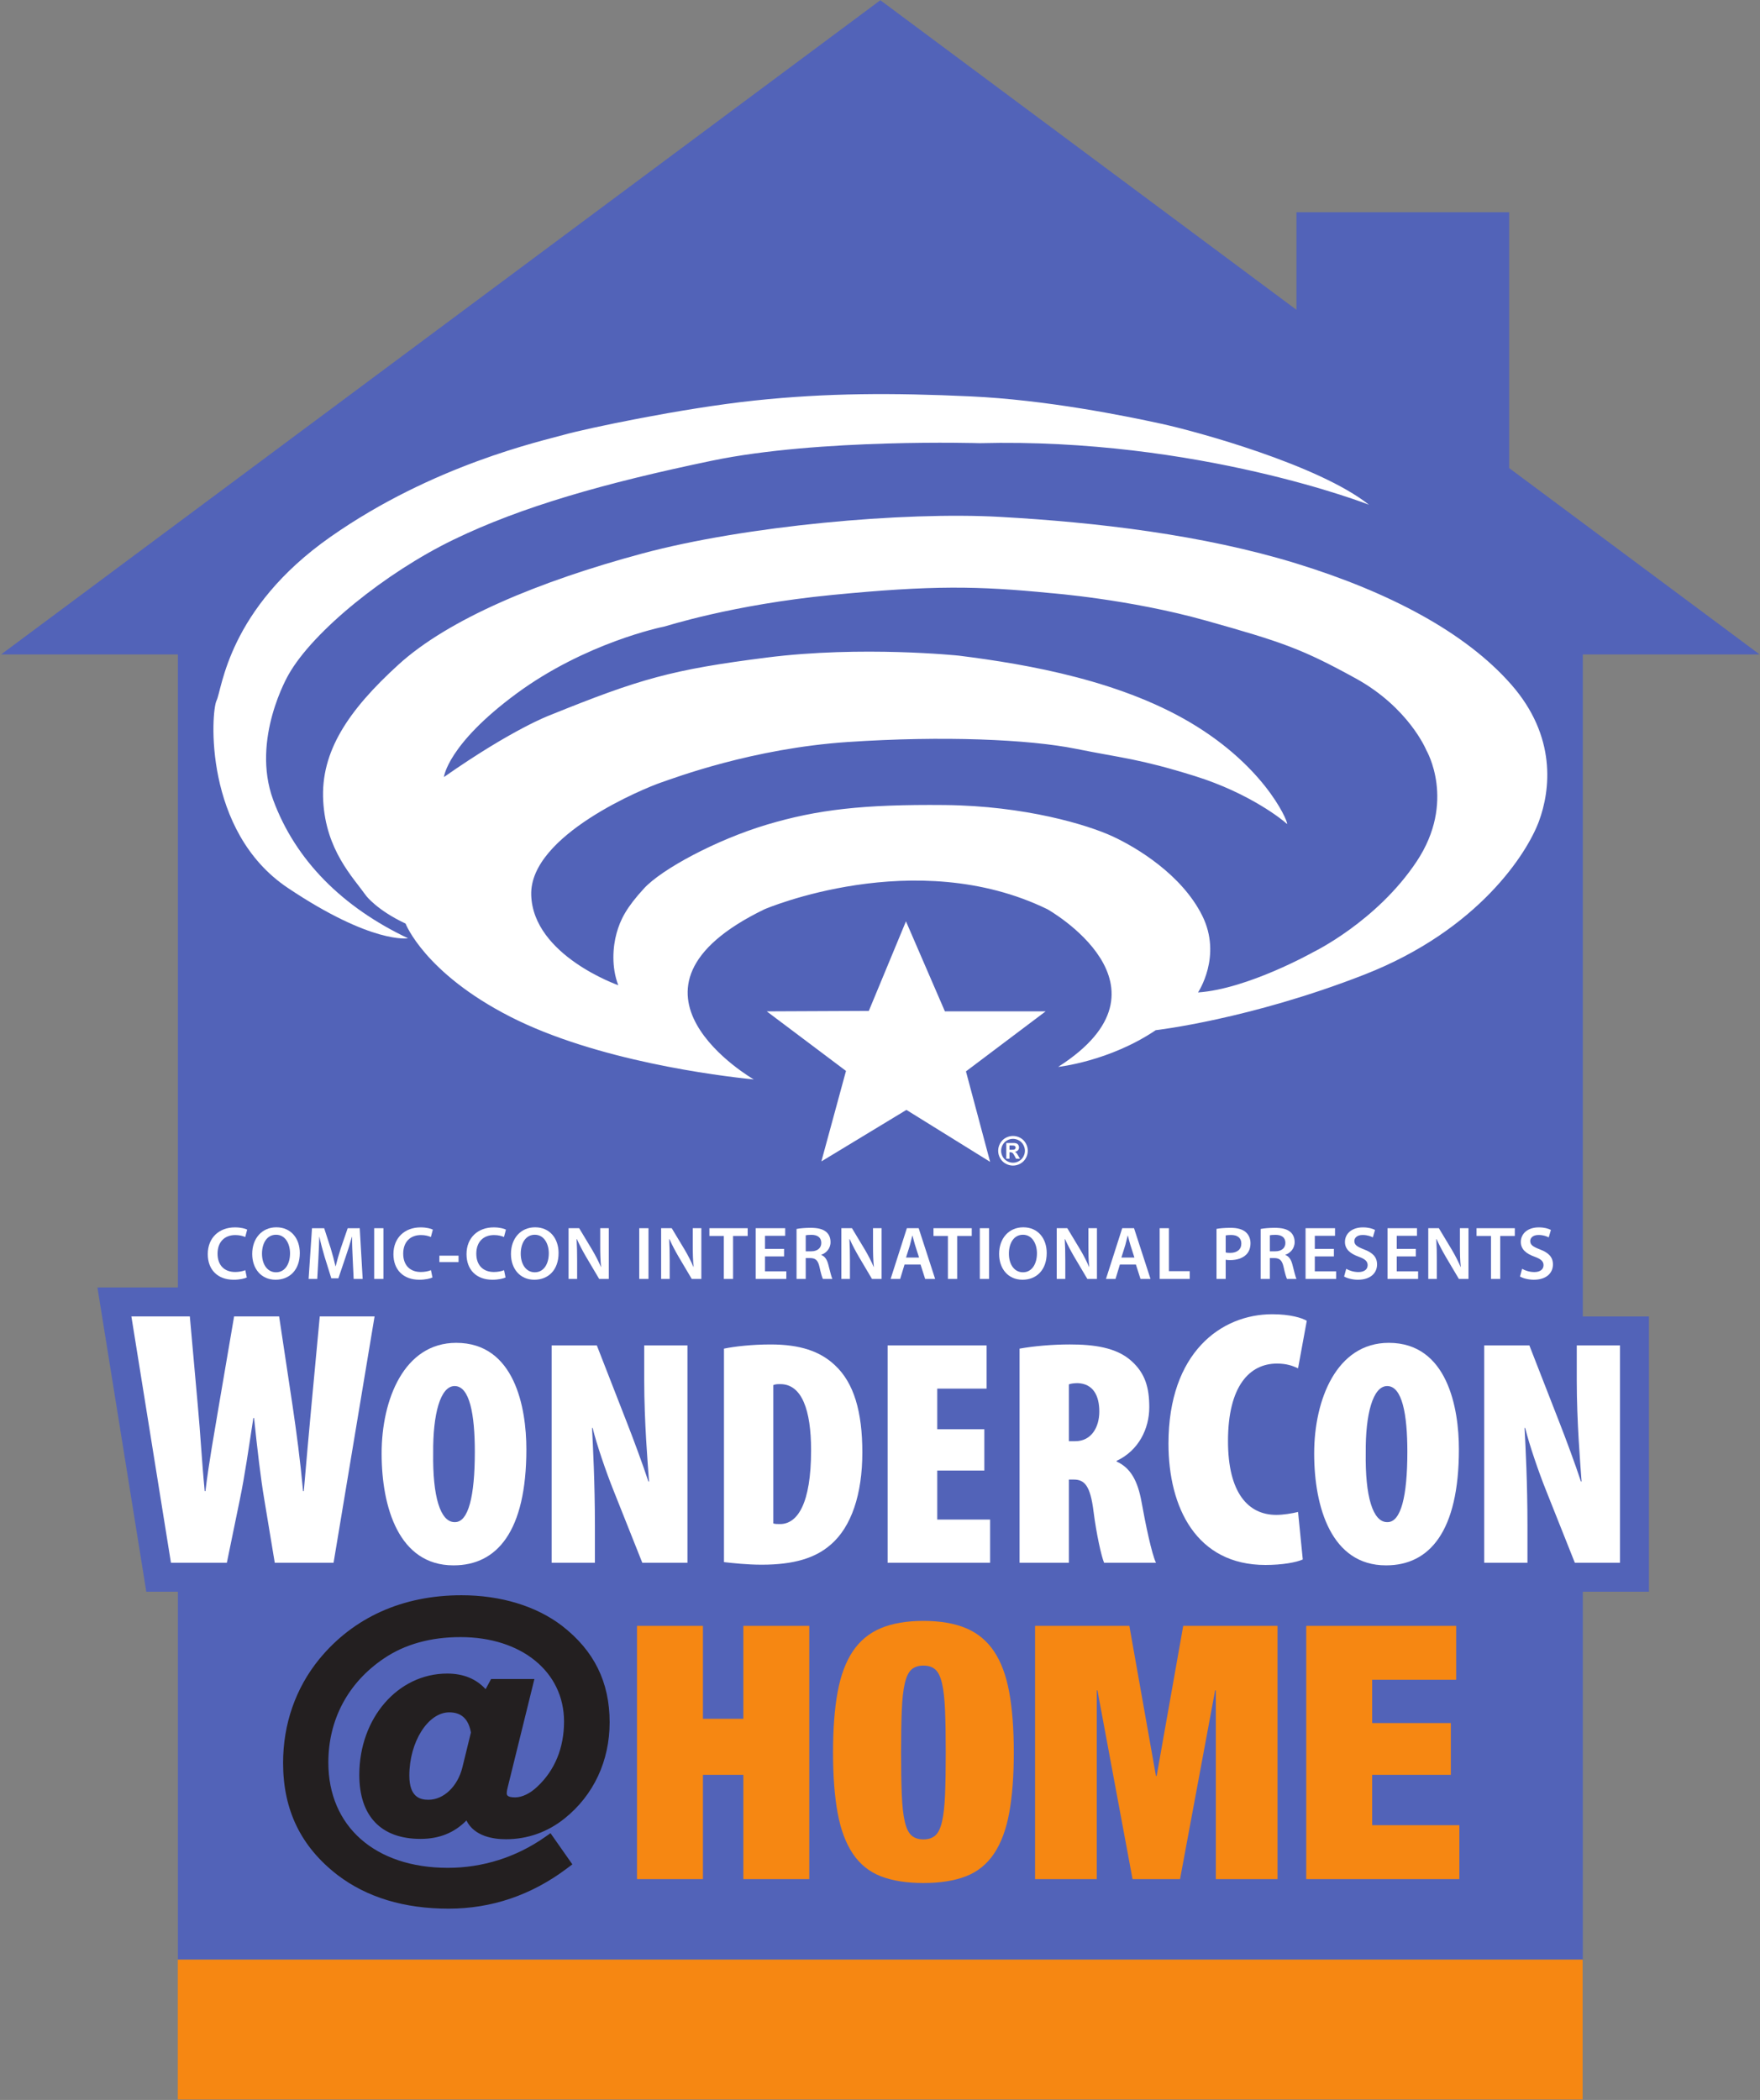 <?xml version="1.0" encoding="UTF-8" standalone="no"?>
<svg
   xmlns:dc="http://purl.org/dc/elements/1.1/"
   xmlns:cc="http://creativecommons.org/ns#"
   xmlns:rdf="http://www.w3.org/1999/02/22-rdf-syntax-ns#"
   xmlns:svg="http://www.w3.org/2000/svg"
   xmlns="http://www.w3.org/2000/svg"
   xmlns:sodipodi="http://sodipodi.sourceforge.net/DTD/sodipodi-0.dtd"
   xmlns:inkscape="http://www.inkscape.org/namespaces/inkscape"
   version="1.1"
   id="Layer_1"
   x="0px"
   y="0px"
   width="838.109px"
   height="1000px"
   viewBox="0 0 838.109 1000"
   enable-background="new 0 0 838.109 1000"
   xml:space="preserve"
   sodipodi:docname="WonderCon_@Home.svg"
   inkscape:version="1.0 (4035a4fb49, 2020-05-01)"><rect x="0" y="0" width="838.109" height="1000" fill="#808080" stroke="none"/><defs
   id="defs93">
	
	
	
	
	
	
	
	
	
	
	
	
	
	
	
	
	
	
	
	
	
	
	
	
	
	
	
	
	
	
	
	
	
	
	
	
	
	
	
	
	
	
	
<clipPath
   clipPathUnits="userSpaceOnUse"
   id="clipPath3547"><path
     d="M 46.093,99.558 H 236.541 V 326.76 H 46.093 Z"
     id="path3545" /></clipPath><clipPath
   clipPathUnits="userSpaceOnUse"
   id="clipPath3559"><path
     d="M 0,333 H 270 V 0 H 0 Z"
     id="path3557" /></clipPath><clipPath
   clipPathUnits="userSpaceOnUse"
   id="clipPath3591"><path
     d="M 46.093,99.558 H 236.541 V 326.76 H 46.093 Z"
     id="path3589" /></clipPath><clipPath
   clipPathUnits="userSpaceOnUse"
   id="clipPath3603"><path
     d="M 0,333 H 270 V 0 H 0 Z"
     id="path3601" /></clipPath><clipPath
   clipPathUnits="userSpaceOnUse"
   id="clipPath3671"><path
     d="M 46.093,99.558 H 236.541 V 326.76 H 46.093 Z"
     id="path3669" /></clipPath><clipPath
   clipPathUnits="userSpaceOnUse"
   id="clipPath3683"><path
     d="M 0,333 H 270 V 0 H 0 Z"
     id="path3681" /></clipPath><clipPath
   clipPathUnits="userSpaceOnUse"
   id="clipPath3851"><path
     d="M 46.093,99.558 H 236.541 V 326.76 H 46.093 Z"
     id="path3849" /></clipPath></defs><sodipodi:namedview
   inkscape:document-rotation="0"
   pagecolor="#ffffff"
   bordercolor="#666666"
   borderopacity="1"
   objecttolerance="10"
   gridtolerance="10"
   guidetolerance="10"
   inkscape:pageopacity="0"
   inkscape:pageshadow="2"
   inkscape:window-width="1920"
   inkscape:window-height="1017"
   id="namedview91"
   showgrid="false"
   inkscape:zoom="0.82700001"
   inkscape:cx="419.0545"
   inkscape:cy="572.10379"
   inkscape:window-x="-8"
   inkscape:window-y="-8"
   inkscape:window-maximized="1"
   inkscape:current-layer="Layer_1" />
<g
   transform="matrix(4.397,0,0,-4.4,-202.146,1437.848)"
   id="g4565"><g
     id="g3541"><g
       clip-path="url(#clipPath3547)"
       id="g3543"><g
         transform="translate(209.417,276.123)"
         id="g3549"><path
           id="path3551"
           style="fill:#5263b8;fill-opacity:1;fill-rule:nonzero;stroke:none"
           d="M 0,0 V 27.689 H -23.036 V 17.129 L -68.1,50.637 -163.324,-20.169 h 19.147 v -141.26 H 7.977 v 141.26 h 19.147 z" /></g></g></g><g
     id="g3553"><g
       clip-path="url(#clipPath3559)"
       id="g3555"><g
         transform="translate(122.102,150.819)"
         id="g3561"><path
           id="path3563"
           style="fill:#f68712;fill-opacity:1;fill-rule:nonzero;stroke:none"
           d="M 0,0 V -10.058 H 4.376 V 0 h 7.141 V -27.41 H 4.376 v 11.287 H 0 V -27.41 H -7.141 V 0 Z" /></g><g
         transform="translate(143.638,132.527)"
         id="g3565"><path
           id="path3567"
           style="fill:#f68712;fill-opacity:1;fill-rule:nonzero;stroke:none"
           d="m 0,0 c 0.051,-1.216 0.159,-2.183 0.326,-2.898 0.166,-0.717 0.409,-1.217 0.73,-1.498 0.319,-0.282 0.748,-0.421 1.286,-0.421 0.537,0 0.966,0.139 1.286,0.421 0.319,0.281 0.562,0.781 0.729,1.498 C 4.522,-2.183 4.632,-1.216 4.684,0 4.734,1.215 4.76,2.744 4.76,4.587 4.76,6.43 4.734,7.959 4.684,9.175 4.632,10.39 4.522,11.355 4.357,12.072 4.19,12.789 3.947,13.288 3.628,13.57 3.308,13.852 2.879,13.992 2.342,13.992 1.804,13.992 1.375,13.852 1.056,13.57 0.735,13.288 0.492,12.789 0.326,12.072 0.159,11.355 0.051,10.39 0,9.175 -0.051,7.959 -0.077,6.43 -0.077,4.587 -0.077,2.744 -0.051,1.215 0,0 m -6.948,11.133 c 0.332,1.804 0.883,3.275 1.65,4.414 0.768,1.139 1.778,1.971 3.033,2.496 1.253,0.523 2.788,0.787 4.607,0.787 1.816,0 3.352,-0.264 4.606,-0.787 1.254,-0.525 2.265,-1.357 3.032,-2.496 0.768,-1.139 1.319,-2.61 1.652,-4.414 0.332,-1.805 0.499,-3.987 0.499,-6.546 0,-2.559 -0.167,-4.74 -0.499,-6.545 C 11.299,-3.762 10.748,-5.234 9.98,-6.373 9.213,-7.512 8.202,-8.325 6.948,-8.812 5.694,-9.296 4.158,-9.54 2.342,-9.54 c -1.819,0 -3.354,0.244 -4.607,0.728 -1.255,0.487 -2.265,1.3 -3.033,2.439 -0.767,1.139 -1.318,2.611 -1.65,4.415 -0.333,1.805 -0.499,3.986 -0.499,6.545 0,2.559 0.166,4.741 0.499,6.546" /></g><g
         transform="translate(168.283,150.819)"
         id="g3569"><path
           id="path3571"
           style="fill:#f68712;fill-opacity:1;fill-rule:nonzero;stroke:none"
           d="M 0,0 2.88,-16.239 H 2.956 L 5.835,0 H 16.046 V -27.41 H 9.367 V -6.986 H 9.29 L 5.489,-27.41 H 0.346 L -3.455,-6.986 H -3.531 V -27.41 h -6.68 V 0 Z" /></g><g
         transform="translate(203.678,150.819)"
         id="g3573"><path
           id="path3575"
           style="fill:#f68712;fill-opacity:1;fill-rule:nonzero;stroke:none"
           d="m 0,0 v -5.835 h -9.099 v -4.684 h 8.523 v -5.604 h -8.523 v -5.451 H 0.346 V -27.41 H -16.239 V 0 Z" /></g><g
         transform="translate(96.975,139.276)"
         id="g3577"><path
           id="path3579"
           style="fill:#231f20;fill-opacity:1;fill-rule:nonzero;stroke:none"
           d="m 0,0 -0.924,-3.768 c -0.51,-2.067 -2.023,-3.511 -3.68,-3.511 -0.887,0 -2.066,0.271 -2.066,2.621 0,3.643 2.021,6.841 4.324,6.841 C -1.031,2.183 -0.263,1.468 0,0 M 6.874,5.788 H 2.184 L 1.591,4.693 C 0.564,5.813 -0.83,6.38 -2.568,6.38 c -5.339,0 -9.521,-4.817 -9.521,-10.964 0,-4.469 2.356,-6.93 6.633,-6.93 2.015,0 3.653,0.655 4.969,1.993 0.854,-1.727 2.933,-2.03 4.285,-2.03 2.322,0 4.514,0.777 6.34,2.244 3.15,2.521 4.884,6.222 4.884,10.423 0,4.339 -1.686,7.75 -5.156,10.432 -2.778,2.134 -6.641,3.308 -10.88,3.308 -6.372,0 -11.702,-2.39 -15.414,-6.915 -2.562,-3.143 -3.915,-7.026 -3.915,-11.23 0,-5.101 1.927,-9.07 5.898,-12.136 3.168,-2.416 7.213,-3.64 12.025,-3.64 4.652,0 8.958,1.46 12.797,4.339 l 0.609,0.456 -2.367,3.374 -0.642,-0.449 c -3.097,-2.159 -6.717,-3.301 -10.472,-3.301 -7.865,0 -12.947,4.473 -12.947,11.394 0,4.655 2.138,8.657 6.022,11.27 2.262,1.532 5.053,2.308 8.295,2.308 6.6,0 11.209,-3.757 11.209,-9.136 0,-2.853 -1.001,-5.292 -2.906,-7.059 C 6.429,-6.59 5.539,-7.02 4.798,-7.02 c -0.918,0 -0.918,0.286 -0.918,0.474 0,0.047 0.007,0.225 0.088,0.552 L 6.874,5.788" /></g><g
         transform="translate(64.488,157.648)"
         id="g3581"><path
           id="path3583"
           style="fill:#c8c7c7;fill-opacity:1;fill-rule:nonzero;stroke:none"
           d="M 0,0 -4.285,26.661 H 2.044 L 2.909,17.009 C 3.184,14.082 3.341,10.996 3.656,7.752 h 0.078 c 0.393,3.244 0.944,6.171 1.455,9.257 l 1.65,9.652 h 4.876 l 1.454,-9.652 c 0.432,-2.927 0.825,-5.854 1.14,-9.257 h 0.078 c 0.276,3.323 0.551,6.171 0.826,9.257 l 0.904,9.652 h 5.936 L 17.611,0 h -6.368 l -1.14,6.882 C 9.709,9.216 9.356,12.262 9.002,15.664 H 8.923 C 8.413,12.341 7.979,9.335 7.469,6.882 L 6.054,0 H 0" /></g></g></g><g
     id="g3585"><g
       clip-path="url(#clipPath3591)"
       id="g3587"><g
         transform="translate(64.488,157.648)"
         id="g3593"><path
           id="path3595"
           style="fill:none;stroke:#5263b8;stroke-width:6.267;stroke-linecap:butt;stroke-linejoin:miter;stroke-miterlimit:10;stroke-dasharray:none;stroke-opacity:1"
           d="M 0,0 -4.285,26.661 H 2.044 L 2.909,17.009 C 3.184,14.082 3.341,10.996 3.656,7.752 h 0.078 c 0.393,3.244 0.944,6.171 1.455,9.257 l 1.65,9.652 h 4.876 l 1.454,-9.652 c 0.432,-2.927 0.825,-5.854 1.14,-9.257 h 0.078 c 0.276,3.323 0.551,6.171 0.826,9.257 l 0.904,9.652 h 5.936 L 17.611,0 h -6.368 l -1.14,6.882 C 9.709,9.216 9.356,12.262 9.002,15.664 H 8.923 C 8.413,12.341 7.979,9.335 7.469,6.882 L 6.054,0 Z" /></g></g></g><g
     id="g3597"><g
       clip-path="url(#clipPath3603)"
       id="g3599"><g
         transform="translate(95.246,162.045)"
         id="g3605"><path
           id="path3607"
           style="fill:#c8c7c7;fill-opacity:1;fill-rule:nonzero;stroke:none"
           d="m 0,0 c 1.457,0 2.151,2.793 2.151,7.608 0,4.049 -0.555,7.12 -2.186,7.12 -1.561,0 -2.358,-3.071 -2.323,-7.224 C -2.428,2.793 -1.596,0 -0.035,0 Z m -0.173,-4.677 c -5.897,0 -7.769,6.282 -7.769,12.111 0,5.829 2.428,11.971 8.081,11.971 6.347,0 7.595,-7.05 7.595,-11.517 0,-8.9 -3.19,-12.565 -7.873,-12.565 h -0.034" /></g><g
         transform="translate(95.246,162.045)"
         id="g3609"><path
           id="path3611"
           style="fill:none;stroke:#5263b8;stroke-width:6.267;stroke-linecap:butt;stroke-linejoin:miter;stroke-miterlimit:10;stroke-dasharray:none;stroke-opacity:1"
           d="m 0,0 c 1.457,0 2.151,2.793 2.151,7.608 0,4.049 -0.555,7.12 -2.186,7.12 -1.561,0 -2.358,-3.071 -2.323,-7.224 C -2.428,2.793 -1.596,0 -0.035,0 Z m -0.173,-4.677 c -5.897,0 -7.769,6.282 -7.769,12.111 0,5.829 2.428,11.971 8.081,11.971 6.347,0 7.595,-7.05 7.595,-11.517 0,-8.9 -3.19,-12.565 -7.873,-12.565 z" /></g><g
         transform="translate(105.72,157.648)"
         id="g3613"><path
           id="path3615"
           style="fill:#c8c7c7;fill-opacity:1;fill-rule:nonzero;stroke:none"
           d="m 0,0 v 23.522 h 4.891 l 3.295,-8.445 c 0.589,-1.501 1.699,-4.468 2.289,-6.283 h 0.069 c -0.139,1.92 -0.521,6.492 -0.521,10.924 v 3.804 h 4.683 V 0 H 9.815 L 6.66,7.922 C 5.931,9.737 4.856,12.842 4.439,14.588 H 4.37 C 4.474,12.563 4.682,8.655 4.682,4.048 V 0 H 0" /></g><g
         transform="translate(105.72,157.648)"
         id="g3617"><path
           id="path3619"
           style="fill:none;stroke:#5263b8;stroke-width:6.267;stroke-linecap:butt;stroke-linejoin:miter;stroke-miterlimit:10;stroke-dasharray:none;stroke-opacity:1"
           d="m 0,0 v 23.522 h 4.891 l 3.295,-8.445 c 0.589,-1.501 1.699,-4.468 2.289,-6.283 h 0.069 c -0.139,1.92 -0.521,6.492 -0.521,10.924 v 3.804 h 4.683 V 0 H 9.815 L 6.66,7.922 C 5.931,9.737 4.856,12.842 4.439,14.588 H 4.37 C 4.474,12.563 4.682,8.655 4.682,4.048 V 0 Z" /></g><g
         transform="translate(129.722,161.905)"
         id="g3621"><path
           id="path3623"
           style="fill:#c8c7c7;fill-opacity:1;fill-rule:nonzero;stroke:none"
           d="m 0,0 c 0.174,-0.069 0.486,-0.069 0.729,-0.069 1.872,0 3.364,2.164 3.364,7.991 0,4.363 -1.006,7.155 -3.33,7.155 -0.277,0 -0.52,0 -0.763,-0.104 z m -5.341,18.917 c 1.179,0.244 3.052,0.453 5.064,0.453 3.156,0 5.341,-0.732 6.936,-2.233 2.081,-1.92 2.984,-5.061 2.984,-9.458 0,-4.502 -1.18,-8.063 -3.435,-9.982 -1.629,-1.431 -3.954,-2.164 -7.457,-2.164 -1.595,0 -3.155,0.174 -4.092,0.28 v 23.104" /></g><g
         transform="translate(129.722,161.905)"
         id="g3625"><path
           id="path3627"
           style="fill:none;stroke:#5263b8;stroke-width:6.267;stroke-linecap:butt;stroke-linejoin:miter;stroke-miterlimit:10;stroke-dasharray:none;stroke-opacity:1"
           d="m 0,0 c 0.174,-0.069 0.486,-0.069 0.729,-0.069 1.872,0 3.364,2.164 3.364,7.991 0,4.363 -1.006,7.155 -3.33,7.155 -0.277,0 -0.52,0 -0.763,-0.104 z m -5.341,18.917 c 1.179,0.244 3.052,0.453 5.064,0.453 3.156,0 5.341,-0.732 6.936,-2.233 2.081,-1.92 2.984,-5.061 2.984,-9.458 0,-4.502 -1.18,-8.063 -3.435,-9.982 -1.629,-1.431 -3.954,-2.164 -7.457,-2.164 -1.595,0 -3.155,0.174 -4.092,0.28 z" /></g><g
         transform="translate(152.578,167.629)"
         id="g3629"><path
           id="path3631"
           style="fill:#c8c7c7;fill-opacity:1;fill-rule:nonzero;stroke:none"
           d="M 0,0 H -5.099 V -5.305 H 0.625 V -9.98 h -11.1 V 13.542 H 0.243 V 8.866 H -5.099 V 4.468 H 0 Z" /></g><g
         transform="translate(152.578,167.629)"
         id="g3633"><path
           id="path3635"
           style="fill:none;stroke:#5263b8;stroke-width:6.267;stroke-linecap:butt;stroke-linejoin:miter;stroke-miterlimit:10;stroke-dasharray:none;stroke-opacity:1"
           d="M 0,0 H -5.099 V -5.305 H 0.625 V -9.98 h -11.1 V 13.542 H 0.243 V 8.866 H -5.099 V 4.468 H 0 Z" /></g><g
         transform="translate(161.735,170.806)"
         id="g3637"><path
           id="path3639"
           style="fill:#c8c7c7;fill-opacity:1;fill-rule:nonzero;stroke:none"
           d="M 0,0 H 0.693 C 2.427,0 3.295,1.5 3.295,3.21 3.295,4.92 2.636,6.212 0.971,6.282 0.624,6.282 0.208,6.247 0,6.143 Z m -5.341,10.016 c 1.56,0.279 3.537,0.454 5.445,0.454 2.566,0 5.029,-0.314 6.659,-1.78 1.526,-1.361 1.942,-2.932 1.942,-5.025 0,-2.304 -1.144,-4.677 -3.538,-5.794 v -0.07 c 1.526,-0.698 2.289,-2.094 2.705,-4.398 0.417,-2.338 1.11,-5.654 1.561,-6.56 H 3.814 c -0.277,0.627 -0.832,3.07 -1.144,5.549 -0.347,2.792 -0.971,3.455 -2.149,3.455 H 0 v -9.004 h -5.341 v 23.173" /></g><g
         transform="translate(161.735,170.806)"
         id="g3641"><path
           id="path3643"
           style="fill:none;stroke:#5263b8;stroke-width:6.267;stroke-linecap:butt;stroke-linejoin:miter;stroke-miterlimit:10;stroke-dasharray:none;stroke-opacity:1"
           d="M 0,0 H 0.693 C 2.427,0 3.295,1.5 3.295,3.21 3.295,4.92 2.636,6.212 0.971,6.282 0.624,6.282 0.208,6.247 0,6.143 Z m -5.341,10.016 c 1.56,0.279 3.537,0.454 5.445,0.454 2.566,0 5.029,-0.314 6.659,-1.78 1.526,-1.361 1.942,-2.932 1.942,-5.025 0,-2.304 -1.144,-4.677 -3.538,-5.794 v -0.07 c 1.526,-0.698 2.289,-2.094 2.705,-4.398 0.417,-2.338 1.11,-5.654 1.561,-6.56 H 3.814 c -0.277,0.627 -0.832,3.07 -1.144,5.549 -0.347,2.792 -0.971,3.455 -2.149,3.455 H 0 v -9.004 h -5.341 z" /></g><g
         transform="translate(187.065,158.004)"
         id="g3645"><path
           id="path3647"
           style="fill:#c8c7c7;fill-opacity:1;fill-rule:nonzero;stroke:none"
           d="m 0,0 c -0.708,-0.316 -2.201,-0.594 -4.049,-0.594 -7.469,0 -10.496,6.211 -10.496,13.133 0,9.85 5.7,14.003 11.242,14.003 1.927,0 3.224,-0.396 3.736,-0.711 l -0.944,-5.143 c -0.59,0.277 -1.258,0.514 -2.28,0.514 -2.988,0 -5.308,-2.452 -5.308,-8.386 0,-5.578 2.163,-7.991 5.229,-7.991 0.747,0 1.73,0.158 2.359,0.318 L 0,0" /></g><g
         transform="translate(187.065,158.004)"
         id="g3649"><path
           id="path3651"
           style="fill:none;stroke:#5263b8;stroke-width:6.267;stroke-linecap:butt;stroke-linejoin:miter;stroke-miterlimit:10;stroke-dasharray:none;stroke-opacity:1"
           d="m 0,0 c -0.708,-0.316 -2.201,-0.594 -4.049,-0.594 -7.469,0 -10.496,6.211 -10.496,13.133 0,9.85 5.7,14.003 11.242,14.003 1.927,0 3.224,-0.396 3.736,-0.711 l -0.944,-5.143 c -0.59,0.277 -1.258,0.514 -2.28,0.514 -2.988,0 -5.308,-2.452 -5.308,-8.386 0,-5.578 2.163,-7.991 5.229,-7.991 0.747,0 1.73,0.158 2.359,0.318 z" /></g><g
         transform="translate(196.24,162.045)"
         id="g3653"><path
           id="path3655"
           style="fill:#c8c7c7;fill-opacity:1;fill-rule:nonzero;stroke:none"
           d="m 0,0 c 1.457,0 2.151,2.793 2.151,7.608 0,4.049 -0.555,7.12 -2.185,7.12 -1.561,0 -2.359,-3.071 -2.323,-7.224 C -2.427,2.793 -1.595,0 -0.034,0 Z m -0.173,-4.677 c -5.896,0 -7.768,6.282 -7.768,12.111 0,5.829 2.427,11.971 8.08,11.971 6.347,0 7.595,-7.05 7.595,-11.517 0,-8.9 -3.19,-12.565 -7.873,-12.565 h -0.034" /></g><g
         transform="translate(196.24,162.045)"
         id="g3657"><path
           id="path3659"
           style="fill:none;stroke:#5263b8;stroke-width:6.267;stroke-linecap:butt;stroke-linejoin:miter;stroke-miterlimit:10;stroke-dasharray:none;stroke-opacity:1"
           d="m 0,0 c 1.457,0 2.151,2.793 2.151,7.608 0,4.049 -0.555,7.12 -2.185,7.12 -1.561,0 -2.359,-3.071 -2.323,-7.224 C -2.427,2.793 -1.595,0 -0.034,0 Z m -0.173,-4.677 c -5.896,0 -7.768,6.282 -7.768,12.111 0,5.829 2.427,11.971 8.08,11.971 6.347,0 7.595,-7.05 7.595,-11.517 0,-8.9 -3.19,-12.565 -7.873,-12.565 z" /></g><g
         transform="translate(206.716,157.648)"
         id="g3661"><path
           id="path3663"
           style="fill:#c8c7c7;fill-opacity:1;fill-rule:nonzero;stroke:none"
           d="m 0,0 v 23.522 h 4.89 l 3.296,-8.445 c 0.588,-1.501 1.698,-4.468 2.288,-6.283 h 0.069 c -0.139,1.92 -0.521,6.492 -0.521,10.924 v 3.804 h 4.683 V 0 H 9.814 L 6.659,7.922 C 5.93,9.737 4.855,12.842 4.439,14.588 H 4.369 C 4.474,12.563 4.682,8.655 4.682,4.048 V 0 H 0" /></g></g></g><g
     id="g3665"><g
       clip-path="url(#clipPath3671)"
       id="g3667"><g
         transform="translate(206.716,157.648)"
         id="g3673"><path
           id="path3675"
           style="fill:none;stroke:#5263b8;stroke-width:6.267;stroke-linecap:butt;stroke-linejoin:miter;stroke-miterlimit:10;stroke-dasharray:none;stroke-opacity:1"
           d="m 0,0 v 23.522 h 4.89 l 3.296,-8.445 c 0.588,-1.501 1.698,-4.468 2.288,-6.283 h 0.069 c -0.139,1.92 -0.521,6.492 -0.521,10.924 v 3.804 h 4.683 V 0 H 9.814 L 6.659,7.922 C 5.93,9.737 4.855,12.842 4.439,14.588 H 4.369 C 4.474,12.563 4.682,8.655 4.682,4.048 V 0 Z" /></g></g></g><g
     id="g3677"><g
       clip-path="url(#clipPath3683)"
       id="g3679"><g
         transform="translate(64.488,157.648)"
         id="g3685"><path
           id="path3687"
           style="fill:#ffffff;fill-opacity:1;fill-rule:nonzero;stroke:none"
           d="M 0,0 -4.285,26.661 H 2.044 L 2.909,17.009 C 3.184,14.082 3.341,10.996 3.656,7.752 h 0.078 c 0.393,3.244 0.944,6.171 1.455,9.257 l 1.65,9.652 h 4.876 l 1.454,-9.652 c 0.432,-2.927 0.825,-5.854 1.14,-9.257 h 0.078 c 0.276,3.323 0.551,6.171 0.826,9.257 l 0.904,9.652 h 5.936 L 17.611,0 h -6.368 l -1.14,6.882 C 9.709,9.216 9.356,12.262 9.002,15.664 H 8.923 C 8.413,12.341 7.979,9.335 7.469,6.882 L 6.054,0 H 0" /></g><g
         transform="translate(95.246,162.045)"
         id="g3689"><path
           id="path3691"
           style="fill:#ffffff;fill-opacity:1;fill-rule:nonzero;stroke:none"
           d="m 0,0 c 1.457,0 2.151,2.793 2.151,7.608 0,4.049 -0.555,7.12 -2.186,7.12 -1.561,0 -2.358,-3.071 -2.323,-7.224 C -2.428,2.793 -1.596,0 -0.035,0 Z m -0.173,-4.677 c -5.897,0 -7.769,6.282 -7.769,12.111 0,5.829 2.428,11.971 8.081,11.971 6.347,0 7.595,-7.05 7.595,-11.517 0,-8.9 -3.19,-12.565 -7.873,-12.565 h -0.034" /></g><g
         transform="translate(105.72,157.648)"
         id="g3693"><path
           id="path3695"
           style="fill:#ffffff;fill-opacity:1;fill-rule:nonzero;stroke:none"
           d="m 0,0 v 23.522 h 4.891 l 3.295,-8.445 c 0.589,-1.501 1.699,-4.468 2.289,-6.283 h 0.069 c -0.139,1.92 -0.521,6.492 -0.521,10.924 v 3.804 h 4.683 V 0 H 9.815 L 6.66,7.922 C 5.931,9.737 4.856,12.842 4.439,14.588 H 4.37 C 4.474,12.563 4.682,8.655 4.682,4.048 V 0 H 0" /></g><g
         transform="translate(129.722,161.905)"
         id="g3697"><path
           id="path3699"
           style="fill:#ffffff;fill-opacity:1;fill-rule:nonzero;stroke:none"
           d="m 0,0 c 0.174,-0.069 0.486,-0.069 0.729,-0.069 1.872,0 3.364,2.164 3.364,7.991 0,4.363 -1.006,7.155 -3.33,7.155 -0.277,0 -0.52,0 -0.763,-0.104 z m -5.341,18.917 c 1.179,0.244 3.052,0.453 5.064,0.453 3.156,0 5.341,-0.732 6.936,-2.233 2.081,-1.92 2.984,-5.061 2.984,-9.458 0,-4.502 -1.18,-8.063 -3.435,-9.982 -1.629,-1.431 -3.954,-2.164 -7.457,-2.164 -1.595,0 -3.155,0.174 -4.092,0.28 v 23.104" /></g><g
         transform="translate(152.578,167.629)"
         id="g3701"><path
           id="path3703"
           style="fill:#ffffff;fill-opacity:1;fill-rule:nonzero;stroke:none"
           d="M 0,0 H -5.099 V -5.305 H 0.625 V -9.98 h -11.1 V 13.542 H 0.243 V 8.866 H -5.099 V 4.468 H 0 Z" /></g><g
         transform="translate(161.735,170.806)"
         id="g3705"><path
           id="path3707"
           style="fill:#ffffff;fill-opacity:1;fill-rule:nonzero;stroke:none"
           d="M 0,0 H 0.693 C 2.427,0 3.295,1.5 3.295,3.21 3.295,4.92 2.636,6.212 0.971,6.282 0.624,6.282 0.208,6.247 0,6.143 Z m -5.341,10.016 c 1.56,0.279 3.537,0.454 5.445,0.454 2.566,0 5.029,-0.314 6.659,-1.78 1.526,-1.361 1.942,-2.932 1.942,-5.025 0,-2.304 -1.144,-4.677 -3.538,-5.794 v -0.07 c 1.526,-0.698 2.289,-2.094 2.705,-4.398 0.417,-2.338 1.11,-5.654 1.561,-6.56 H 3.814 c -0.277,0.627 -0.832,3.07 -1.144,5.549 -0.347,2.792 -0.971,3.455 -2.149,3.455 H 0 v -9.004 h -5.341 v 23.173" /></g><g
         transform="translate(187.065,158.004)"
         id="g3709"><path
           id="path3711"
           style="fill:#ffffff;fill-opacity:1;fill-rule:nonzero;stroke:none"
           d="m 0,0 c -0.708,-0.316 -2.201,-0.594 -4.049,-0.594 -7.469,0 -10.496,6.211 -10.496,13.133 0,9.85 5.7,14.003 11.242,14.003 1.927,0 3.224,-0.396 3.736,-0.711 l -0.944,-5.143 c -0.59,0.277 -1.258,0.514 -2.28,0.514 -2.988,0 -5.308,-2.452 -5.308,-8.386 0,-5.578 2.163,-7.991 5.229,-7.991 0.747,0 1.73,0.158 2.359,0.318 L 0,0" /></g><g
         transform="translate(196.24,162.045)"
         id="g3713"><path
           id="path3715"
           style="fill:#ffffff;fill-opacity:1;fill-rule:nonzero;stroke:none"
           d="m 0,0 c 1.457,0 2.151,2.793 2.151,7.608 0,4.049 -0.555,7.12 -2.185,7.12 -1.561,0 -2.359,-3.071 -2.323,-7.224 C -2.427,2.793 -1.595,0 -0.034,0 Z m -0.173,-4.677 c -5.896,0 -7.768,6.282 -7.768,12.111 0,5.829 2.427,11.971 8.08,11.971 6.347,0 7.595,-7.05 7.595,-11.517 0,-8.9 -3.19,-12.565 -7.873,-12.565 h -0.034" /></g><g
         transform="translate(206.716,157.648)"
         id="g3717"><path
           id="path3719"
           style="fill:#ffffff;fill-opacity:1;fill-rule:nonzero;stroke:none"
           d="m 0,0 v 23.522 h 4.89 l 3.296,-8.445 c 0.588,-1.501 1.698,-4.468 2.288,-6.283 h 0.069 c -0.139,1.92 -0.521,6.492 -0.521,10.924 v 3.804 h 4.683 V 0 H 9.814 L 6.659,7.922 C 5.93,9.737 4.855,12.842 4.439,14.588 H 4.369 C 4.474,12.563 4.682,8.655 4.682,4.048 V 0 H 0" /></g><g
         transform="translate(72.702,188.523)"
         id="g3721"><path
           id="path3723"
           style="fill:#ffffff;fill-opacity:1;fill-rule:nonzero;stroke:none"
           d="m 0,0 c -0.236,-0.114 -0.757,-0.244 -1.425,-0.244 -1.742,0 -2.802,1.092 -2.802,2.769 0,1.808 1.263,2.899 2.94,2.899 0.66,0 1.124,-0.139 1.328,-0.244 L -0.17,4.381 c -0.261,0.115 -0.628,0.212 -1.076,0.212 -1.116,0 -1.921,-0.7 -1.921,-2.019 0,-1.214 0.7,-1.98 1.913,-1.98 0.4,0 0.823,0.082 1.091,0.196 L 0,0" /></g><g
         transform="translate(74.347,191.097)"
         id="g3725"><path
           id="path3727"
           style="fill:#ffffff;fill-opacity:1;fill-rule:nonzero;stroke:none"
           d="m 0,0 c 0,-1.124 0.562,-2.011 1.523,-2.011 0.97,0 1.515,0.904 1.515,2.052 0,1.033 -0.513,2.011 -1.515,2.011 C 0.53,2.052 0,1.132 0,0 m 4.096,0.074 c 0,-1.842 -1.116,-2.892 -2.622,-2.892 -1.556,0 -2.533,1.19 -2.533,2.793 0,1.694 1.067,2.883 2.615,2.883 1.595,0 2.54,-1.213 2.54,-2.784" /></g><g
         transform="translate(84.168,190.608)"
         id="g3729"><path
           id="path3731"
           style="fill:#ffffff;fill-opacity:1;fill-rule:nonzero;stroke:none"
           d="M 0,0 C -0.032,0.708 -0.073,1.563 -0.065,2.305 H -0.089 C -0.269,1.637 -0.497,0.896 -0.741,0.204 l -0.806,-2.379 h -0.766 l -0.732,2.346 c -0.212,0.7 -0.408,1.45 -0.554,2.134 H -3.616 C -3.64,1.588 -3.673,0.717 -3.713,-0.033 l -0.122,-2.206 h -0.937 l 0.367,5.488 h 1.319 L -2.37,1.042 c 0.196,-0.643 0.367,-1.294 0.505,-1.905 h 0.025 c 0.147,0.594 0.334,1.27 0.545,1.914 l 0.757,2.198 H 0.766 L 1.083,-2.239 H 0.106 L 0,0" /></g><path
         id="path3733"
         style="fill:#ffffff;fill-opacity:1;fill-rule:nonzero;stroke:none"
         d="m 86.498,193.857 h 1.001 v -5.488 h -1.001 z" /><g
         transform="translate(92.809,188.523)"
         id="g3735"><path
           id="path3737"
           style="fill:#ffffff;fill-opacity:1;fill-rule:nonzero;stroke:none"
           d="m 0,0 c -0.236,-0.114 -0.758,-0.244 -1.425,-0.244 -1.743,0 -2.802,1.092 -2.802,2.769 0,1.808 1.263,2.899 2.94,2.899 0.66,0 1.124,-0.139 1.328,-0.244 L -0.171,4.381 c -0.261,0.115 -0.627,0.212 -1.075,0.212 -1.116,0 -1.922,-0.7 -1.922,-2.019 0,-1.214 0.701,-1.98 1.914,-1.98 0.399,0 0.822,0.082 1.091,0.196 L 0,0" /></g><path
         id="path3739"
         style="fill:#ffffff;fill-opacity:1;fill-rule:nonzero;stroke:none"
         d="m 93.559,190.886 h 2.077 v -0.693 h -2.077 z" /><g
         transform="translate(100.725,188.523)"
         id="g3741"><path
           id="path3743"
           style="fill:#ffffff;fill-opacity:1;fill-rule:nonzero;stroke:none"
           d="m 0,0 c -0.236,-0.114 -0.757,-0.244 -1.425,-0.244 -1.743,0 -2.802,1.092 -2.802,2.769 0,1.808 1.263,2.899 2.94,2.899 0.66,0 1.124,-0.139 1.328,-0.244 L -0.171,4.381 c -0.261,0.115 -0.627,0.212 -1.075,0.212 -1.116,0 -1.922,-0.7 -1.922,-2.019 0,-1.214 0.7,-1.98 1.914,-1.98 0.399,0 0.822,0.082 1.091,0.196 L 0,0" /></g><g
         transform="translate(102.37,191.097)"
         id="g3745"><path
           id="path3747"
           style="fill:#ffffff;fill-opacity:1;fill-rule:nonzero;stroke:none"
           d="m 0,0 c 0,-1.124 0.562,-2.011 1.523,-2.011 0.969,0 1.515,0.904 1.515,2.052 0,1.033 -0.513,2.011 -1.515,2.011 C 0.53,2.052 0,1.132 0,0 m 4.097,0.074 c 0,-1.842 -1.116,-2.892 -2.623,-2.892 -1.556,0 -2.533,1.19 -2.533,2.793 0,1.694 1.067,2.883 2.615,2.883 1.596,0 2.541,-1.213 2.541,-2.784" /></g><g
         transform="translate(107.549,188.369)"
         id="g3749"><path
           id="path3751"
           style="fill:#ffffff;fill-opacity:1;fill-rule:nonzero;stroke:none"
           d="M 0,0 V 5.488 H 1.148 L 2.565,3.135 C 2.924,2.524 3.25,1.889 3.502,1.294 H 3.519 C 3.445,2.027 3.429,2.736 3.429,3.575 V 5.488 H 4.357 V 0 H 3.315 L 1.881,2.418 C 1.532,3.021 1.173,3.689 0.904,4.308 L 0.872,4.299 C 0.913,3.591 0.929,2.866 0.929,1.962 V 0 H 0" /></g><path
         id="path3753"
         style="fill:#ffffff;fill-opacity:1;fill-rule:nonzero;stroke:none"
         d="m 115.204,193.857 h 1.001 v -5.488 h -1.001 z" /><g
         transform="translate(117.574,188.369)"
         id="g3755"><path
           id="path3757"
           style="fill:#ffffff;fill-opacity:1;fill-rule:nonzero;stroke:none"
           d="M 0,0 V 5.488 H 1.148 L 2.565,3.135 C 2.923,2.524 3.249,1.889 3.501,1.294 H 3.518 C 3.445,2.027 3.428,2.736 3.428,3.575 V 5.488 H 4.356 V 0 H 3.314 L 1.881,2.418 C 1.531,3.021 1.172,3.689 0.904,4.308 L 0.871,4.299 C 0.912,3.591 0.928,2.866 0.928,1.962 V 0 H 0" /></g><g
         transform="translate(124.365,193.019)"
         id="g3759"><path
           id="path3761"
           style="fill:#ffffff;fill-opacity:1;fill-rule:nonzero;stroke:none"
           d="M 0,0 H -1.563 V 0.838 H 2.582 V 0 H 1.001 V -4.65 H 0 Z" /></g><g
         transform="translate(130.889,190.804)"
         id="g3763"><path
           id="path3765"
           style="fill:#ffffff;fill-opacity:1;fill-rule:nonzero;stroke:none"
           d="M 0,0 H -2.068 V -1.613 H 0.244 V -2.435 H -3.071 V 3.054 H 0.122 V 2.231 h -2.19 V 0.814 H 0 Z" /></g><g
         transform="translate(133.234,191.357)"
         id="g3767"><path
           id="path3769"
           style="fill:#ffffff;fill-opacity:1;fill-rule:nonzero;stroke:none"
           d="M 0,0 H 0.595 C 1.271,0 1.686,0.359 1.686,0.904 1.686,1.499 1.271,1.783 0.619,1.783 0.302,1.783 0.098,1.759 0,1.734 Z m -0.994,2.419 c 0.384,0.073 0.937,0.122 1.515,0.122 0.79,0 1.32,-0.13 1.694,-0.439 0.302,-0.253 0.473,-0.636 0.473,-1.108 0,-0.709 -0.481,-1.189 -1.002,-1.368 v -0.024 c 0.399,-0.147 0.635,-0.53 0.765,-1.06 0.179,-0.684 0.327,-1.319 0.432,-1.53 H 1.857 c -0.081,0.163 -0.22,0.61 -0.366,1.294 -0.163,0.717 -0.416,0.945 -0.986,0.962 H 0 v -2.256 h -0.994 v 5.407" /></g><g
         transform="translate(137.094,188.369)"
         id="g3771"><path
           id="path3773"
           style="fill:#ffffff;fill-opacity:1;fill-rule:nonzero;stroke:none"
           d="M 0,0 V 5.488 H 1.148 L 2.565,3.135 C 2.924,2.524 3.25,1.889 3.502,1.294 H 3.519 C 3.445,2.027 3.429,2.736 3.429,3.575 V 5.488 H 4.357 V 0 H 3.314 L 1.882,2.418 C 1.532,3.021 1.173,3.689 0.904,4.308 L 0.872,4.299 C 0.912,3.591 0.929,2.866 0.929,1.962 V 0 H 0" /></g><g
         transform="translate(145.507,190.682)"
         id="g3775"><path
           id="path3777"
           style="fill:#ffffff;fill-opacity:1;fill-rule:nonzero;stroke:none"
           d="M 0,0 -0.432,1.352 C -0.538,1.686 -0.627,2.061 -0.708,2.378 H -0.726 C -0.807,2.061 -0.896,1.677 -0.985,1.352 L -1.408,0 Z m -1.571,-0.757 -0.473,-1.556 h -1.034 l 1.759,5.489 h 1.278 L 1.742,-2.313 H 0.66 l -0.497,1.556 h -1.734" /></g><g
         transform="translate(148.634,193.019)"
         id="g3779"><path
           id="path3781"
           style="fill:#ffffff;fill-opacity:1;fill-rule:nonzero;stroke:none"
           d="M 0,0 H -1.563 V 0.838 H 2.581 V 0 H 1.002 V -4.65 H 0 Z" /></g><path
         id="path3783"
         style="fill:#ffffff;fill-opacity:1;fill-rule:nonzero;stroke:none"
         d="m 152.087,193.857 h 1.002 v -5.488 h -1.002 z" /><g
         transform="translate(155.238,191.097)"
         id="g3785"><path
           id="path3787"
           style="fill:#ffffff;fill-opacity:1;fill-rule:nonzero;stroke:none"
           d="m 0,0 c 0,-1.124 0.562,-2.011 1.522,-2.011 0.97,0 1.516,0.904 1.516,2.052 0,1.033 -0.514,2.011 -1.516,2.011 C 0.529,2.052 0,1.132 0,0 m 4.096,0.074 c 0,-1.842 -1.115,-2.892 -2.621,-2.892 -1.556,0 -2.534,1.19 -2.534,2.793 0,1.694 1.067,2.883 2.615,2.883 1.596,0 2.54,-1.213 2.54,-2.784" /></g><g
         transform="translate(160.418,188.369)"
         id="g3789"><path
           id="path3791"
           style="fill:#ffffff;fill-opacity:1;fill-rule:nonzero;stroke:none"
           d="M 0,0 V 5.488 H 1.147 L 2.564,3.135 C 2.924,2.524 3.249,1.889 3.502,1.294 H 3.518 C 3.444,2.027 3.429,2.736 3.429,3.575 V 5.488 H 4.356 V 0 H 3.314 L 1.881,2.418 C 1.53,3.021 1.172,3.689 0.903,4.308 L 0.871,4.299 C 0.911,3.591 0.928,2.866 0.928,1.962 V 0 H 0" /></g><g
         transform="translate(168.83,190.682)"
         id="g3793"><path
           id="path3795"
           style="fill:#ffffff;fill-opacity:1;fill-rule:nonzero;stroke:none"
           d="M 0,0 -0.432,1.352 C -0.537,1.686 -0.627,2.061 -0.708,2.378 H -0.725 C -0.807,2.061 -0.896,1.677 -0.985,1.352 L -1.409,0 Z m -1.571,-0.757 -0.473,-1.556 h -1.034 l 1.759,5.489 H -0.04 L 1.743,-2.313 H 0.659 l -0.496,1.556 h -1.734" /></g><g
         transform="translate(171.566,193.857)"
         id="g3797"><path
           id="path3799"
           style="fill:#ffffff;fill-opacity:1;fill-rule:nonzero;stroke:none"
           d="M 0,0 H 1.002 V -4.649 H 3.258 V -5.488 H 0 Z" /></g><g
         transform="translate(178.717,191.235)"
         id="g3801"><path
           id="path3803"
           style="fill:#ffffff;fill-opacity:1;fill-rule:nonzero;stroke:none"
           d="m 0,0 c 0.13,-0.04 0.284,-0.049 0.488,-0.049 0.749,0 1.205,0.375 1.205,1.01 C 1.693,1.572 1.271,1.89 0.578,1.89 0.301,1.89 0.105,1.865 0,1.841 Z m -0.994,2.549 c 0.367,0.065 0.863,0.114 1.531,0.114 0.734,0 1.262,-0.154 1.613,-0.448 C 2.476,1.947 2.687,1.515 2.687,1.002 2.687,0.481 2.524,0.058 2.223,-0.236 1.815,-0.635 1.197,-0.831 0.488,-0.831 0.301,-0.831 0.138,-0.822 0,-0.79 v -2.076 h -0.994 v 5.415" /></g><g
         transform="translate(183.497,191.357)"
         id="g3805"><path
           id="path3807"
           style="fill:#ffffff;fill-opacity:1;fill-rule:nonzero;stroke:none"
           d="M 0,0 H 0.594 C 1.271,0 1.686,0.359 1.686,0.904 1.686,1.499 1.271,1.783 0.618,1.783 0.301,1.783 0.097,1.759 0,1.734 Z m -0.993,2.419 c 0.382,0.073 0.935,0.122 1.514,0.122 0.791,0 1.32,-0.13 1.694,-0.439 0.301,-0.253 0.472,-0.636 0.472,-1.108 0,-0.709 -0.48,-1.189 -1.001,-1.368 v -0.024 c 0.398,-0.147 0.634,-0.53 0.765,-1.06 0.179,-0.684 0.325,-1.319 0.432,-1.53 H 1.856 C 1.775,-2.825 1.637,-2.378 1.49,-1.694 1.327,-0.977 1.074,-0.749 0.505,-0.732 H 0 v -2.256 h -0.993 v 5.407" /></g><g
         transform="translate(190.435,190.804)"
         id="g3809"><path
           id="path3811"
           style="fill:#ffffff;fill-opacity:1;fill-rule:nonzero;stroke:none"
           d="M 0,0 H -2.067 V -1.613 H 0.245 V -2.435 H -3.069 V 3.054 H 0.122 V 2.231 H -2.067 V 0.814 H 0 Z" /></g><g
         transform="translate(191.77,189.46)"
         id="g3813"><path
           id="path3815"
           style="fill:#ffffff;fill-opacity:1;fill-rule:nonzero;stroke:none"
           d="m 0,0 c 0.318,-0.187 0.815,-0.35 1.328,-0.35 0.635,0 0.993,0.301 0.993,0.748 0,0.416 -0.276,0.66 -0.968,0.914 -0.913,0.325 -1.491,0.805 -1.491,1.595 0,0.904 0.749,1.58 1.947,1.58 0.593,0 1.026,-0.13 1.31,-0.277 L 2.884,3.404 C 2.68,3.51 2.297,3.665 1.784,3.665 1.148,3.665 0.881,3.331 0.881,3.005 0.881,2.582 1.197,2.386 1.931,2.101 2.884,1.743 3.34,1.262 3.34,0.472 c 0,-0.888 -0.668,-1.653 -2.077,-1.653 -0.586,0 -1.189,0.163 -1.491,0.35 L 0,0" /></g><g
         transform="translate(199.311,190.804)"
         id="g3817"><path
           id="path3819"
           style="fill:#ffffff;fill-opacity:1;fill-rule:nonzero;stroke:none"
           d="M 0,0 H -2.067 V -1.613 H 0.245 V -2.435 H -3.07 V 3.054 H 0.122 V 2.231 H -2.067 V 0.814 H 0 Z" /></g><g
         transform="translate(200.656,188.369)"
         id="g3821"><path
           id="path3823"
           style="fill:#ffffff;fill-opacity:1;fill-rule:nonzero;stroke:none"
           d="M 0,0 V 5.488 H 1.147 L 2.564,3.135 C 2.923,2.524 3.249,1.889 3.501,1.294 H 3.518 C 3.444,2.027 3.428,2.736 3.428,3.575 V 5.488 H 4.356 V 0 H 3.313 L 1.881,2.418 C 1.531,3.021 1.172,3.689 0.903,4.308 L 0.871,4.299 C 0.911,3.591 0.928,2.866 0.928,1.962 V 0 H 0" /></g><g
         transform="translate(207.448,193.019)"
         id="g3825"><path
           id="path3827"
           style="fill:#ffffff;fill-opacity:1;fill-rule:nonzero;stroke:none"
           d="M 0,0 H -1.564 V 0.838 H 2.581 V 0 H 1.001 V -4.65 H 0 Z" /></g><g
         transform="translate(210.818,189.46)"
         id="g3829"><path
           id="path3831"
           style="fill:#ffffff;fill-opacity:1;fill-rule:nonzero;stroke:none"
           d="m 0,0 c 0.318,-0.187 0.815,-0.35 1.328,-0.35 0.635,0 0.993,0.301 0.993,0.748 0,0.416 -0.276,0.66 -0.968,0.914 -0.913,0.325 -1.491,0.805 -1.491,1.595 0,0.904 0.749,1.58 1.947,1.58 0.594,0 1.026,-0.13 1.311,-0.277 L 2.884,3.404 C 2.68,3.51 2.297,3.665 1.784,3.665 1.149,3.665 0.881,3.331 0.881,3.005 0.881,2.582 1.198,2.386 1.932,2.101 2.884,1.743 3.34,1.262 3.34,0.472 c 0,-0.888 -0.668,-1.653 -2.076,-1.653 -0.587,0 -1.19,0.163 -1.491,0.35 L 0,0" /></g><g
         transform="translate(140.067,217.374)"
         id="g3833"><path
           id="path3835"
           style="fill:#ffffff;fill-opacity:1;fill-rule:nonzero;stroke:none"
           d="m 0,0 -11.052,-0.049 8.58,-6.447 -2.666,-9.792 9.21,5.575 9.065,-5.623 -2.617,9.792 8.628,6.495 H 8.241 L 4.023,9.695 Z" /></g><g
         transform="translate(199.391,233.537)"
         id="g3837"><path
           id="path3839"
           style="fill:#ffffff;fill-opacity:1;fill-rule:nonzero;stroke:none"
           d="m 0,0 c -4.325,-6.489 -11.182,-9.795 -11.182,-9.795 0,0 -7.102,-4 -12.49,-4.368 0,0 2.652,3.919 0.449,8.326 -2.205,4.408 -7.059,7.346 -9.712,8.57 -2.653,1.225 -9.429,3.306 -18.203,3.387 -8.774,0.082 -13.753,-0.49 -19.221,-2.121 -5.469,-1.633 -11.386,-4.816 -13.304,-6.897 -1.918,-2.082 -2.571,-3.388 -2.979,-4.857 -0.408,-1.469 -0.573,-3.662 0.183,-5.626 0,0 -9.224,3.224 -9.427,9.753 -0.205,6.53 12.446,11.631 13.997,12.162 1.551,0.53 9.96,3.713 20.285,4.406 10.326,0.694 19.634,0.286 24.696,-0.734 5.06,-1.02 6.817,-1.062 12.858,-2.94 6.04,-1.877 9.673,-4.856 9.999,-5.183 0.327,-0.325 -1.755,5.51 -9.673,10.489 -7.917,4.979 -18.364,6.774 -25.834,7.713 0,0 -10.527,1.102 -20.812,-0.204 -10.284,-1.307 -13.709,-2.286 -23.504,-6.245 0,0 -3.999,-1.468 -11.468,-6.692 0,0 0.368,3.51 7.837,9.019 7.468,5.509 15.752,7.223 15.998,7.264 0.244,0.04 7.308,2.366 18.204,3.428 10.897,1.061 15.753,0.98 23.63,0.205 0,0 8.572,-0.653 16.857,-2.98 8.285,-2.327 10.409,-3.061 16.204,-6.245 5.796,-3.182 7.673,-7.794 7.673,-7.794 C 1.061,12.041 4.326,6.489 0,0 m 10.238,19.175 c -4.944,5.623 -13.184,9.986 -23.266,13.088 -10.084,3.102 -21.62,4.46 -32.091,5.041 -10.471,0.582 -27.631,-0.969 -38.78,-3.974 -11.149,-3.006 -20.942,-7.078 -26.371,-12.022 -5.429,-4.944 -8.435,-9.405 -8.144,-14.737 0.291,-5.332 3.2,-8.24 4.654,-10.277 0,0 1.163,-1.551 4.265,-3.004 0,0 2.037,-5.333 11.344,-10.084 9.307,-4.75 22.493,-6.397 26.371,-6.786 0,0 -16.87,9.695 1.163,18.421 0,0 16.287,6.98 30.636,0 0,0 14.834,-8.339 1.163,-17.063 0,0 5.527,0.58 10.568,3.974 0,0 10.18,1.163 22.589,6.011 12.409,4.847 17.644,13.185 18.905,16.579 1.261,3.393 1.94,9.21 -3.006,14.833" /></g><g
         transform="translate(194.231,272.158)"
         id="g3841"><path
           id="path3843"
           style="fill:#ffffff;fill-opacity:1;fill-rule:nonzero;stroke:none"
           d="m 0,0 c 0,0 -18.543,7.266 -42.154,6.66 0,0 -17.334,0.53 -28.989,-1.892 -11.656,-2.422 -20.663,-4.995 -28.003,-8.553 -7.342,-3.556 -15.214,-9.914 -17.863,-14.606 0,0 -4.087,-6.963 -1.665,-13.547 2.422,-6.584 7.568,-11.655 14.606,-14.985 0,0 -3.859,-0.681 -13.017,5.449 -9.157,6.13 -8.324,19.072 -7.719,20.283 0.605,1.211 1.211,9.914 12.336,17.71 11.125,7.795 22.856,10.368 25.278,11.049 2.421,0.682 12.79,2.876 20.661,3.709 7.871,0.832 14.985,0.832 23.31,0.453 8.324,-0.378 16.801,-2.118 20.661,-2.951 C -18.698,7.947 -5.444,4.313 0,0" /></g></g></g><g
     id="g3845"><g
       clip-path="url(#clipPath3851)"
       id="g3847"><g
         transform="translate(155.301,202.346)"
         id="g3853"><path
           id="path3855"
           style="fill:#ffffff;fill-opacity:1;fill-rule:nonzero;stroke:none"
           d="M 0,0 H 0.141 C 0.34,0 0.464,0.007 0.512,0.023 0.56,0.039 0.599,0.065 0.626,0.104 0.653,0.142 0.668,0.186 0.668,0.235 0.668,0.282 0.654,0.324 0.627,0.361 0.6,0.398 0.561,0.425 0.511,0.441 0.461,0.457 0.337,0.465 0.141,0.465 H 0 Z M -0.346,-0.967 V 0.734 H 0 c 0.323,0 0.505,0 0.545,-0.003 C 0.659,0.721 0.748,0.698 0.812,0.663 0.875,0.627 0.929,0.573 0.971,0.5 1.014,0.426 1.034,0.345 1.034,0.256 1.034,0.133 0.994,0.028 0.914,-0.06 0.834,-0.146 0.721,-0.201 0.576,-0.222 0.628,-0.241 0.667,-0.262 0.695,-0.285 0.723,-0.309 0.762,-0.353 0.811,-0.417 0.823,-0.433 0.864,-0.502 0.936,-0.624 L 1.137,-0.967 H 0.71 L 0.567,-0.691 C 0.472,-0.505 0.392,-0.389 0.329,-0.34 0.267,-0.292 0.187,-0.268 0.09,-0.268 H 0 V -0.967 Z M 0.382,1.181 C 0.16,1.181 -0.051,1.126 -0.254,1.016 -0.456,0.905 -0.615,0.747 -0.731,0.541 -0.849,0.333 -0.906,0.118 -0.906,-0.109 c 0,-0.224 0.056,-0.438 0.17,-0.642 0.114,-0.205 0.272,-0.363 0.476,-0.478 0.204,-0.114 0.417,-0.172 0.642,-0.172 0.223,0 0.437,0.058 0.64,0.172 0.205,0.115 0.363,0.273 0.477,0.478 0.114,0.204 0.172,0.418 0.172,0.642 0,0.227 -0.059,0.442 -0.175,0.65 C 1.38,0.747 1.22,0.905 1.017,1.016 0.813,1.126 0.602,1.181 0.382,1.181 M 0.379,1.495 C 0.653,1.495 0.918,1.426 1.171,1.289 1.423,1.151 1.622,0.955 1.766,0.698 1.911,0.44 1.982,0.172 1.982,-0.109 1.982,-0.388 1.912,-0.654 1.771,-0.908 1.629,-1.161 1.432,-1.358 1.178,-1.5 0.925,-1.642 0.658,-1.712 0.379,-1.712 c -0.278,0 -0.546,0.07 -0.799,0.212 -0.254,0.142 -0.45,0.339 -0.592,0.592 -0.142,0.254 -0.213,0.52 -0.213,0.799 0,0.281 0.072,0.549 0.216,0.807 0.146,0.257 0.344,0.453 0.596,0.591 0.254,0.137 0.517,0.206 0.792,0.206" /></g><path
         id="path3857"
         style="fill:#f68712;fill-opacity:1;fill-rule:nonzero;stroke:none"
         d="M 65.23,114.694 H 217.374 V 99.557 H 65.23 Z" /></g></g></g>
</svg>
